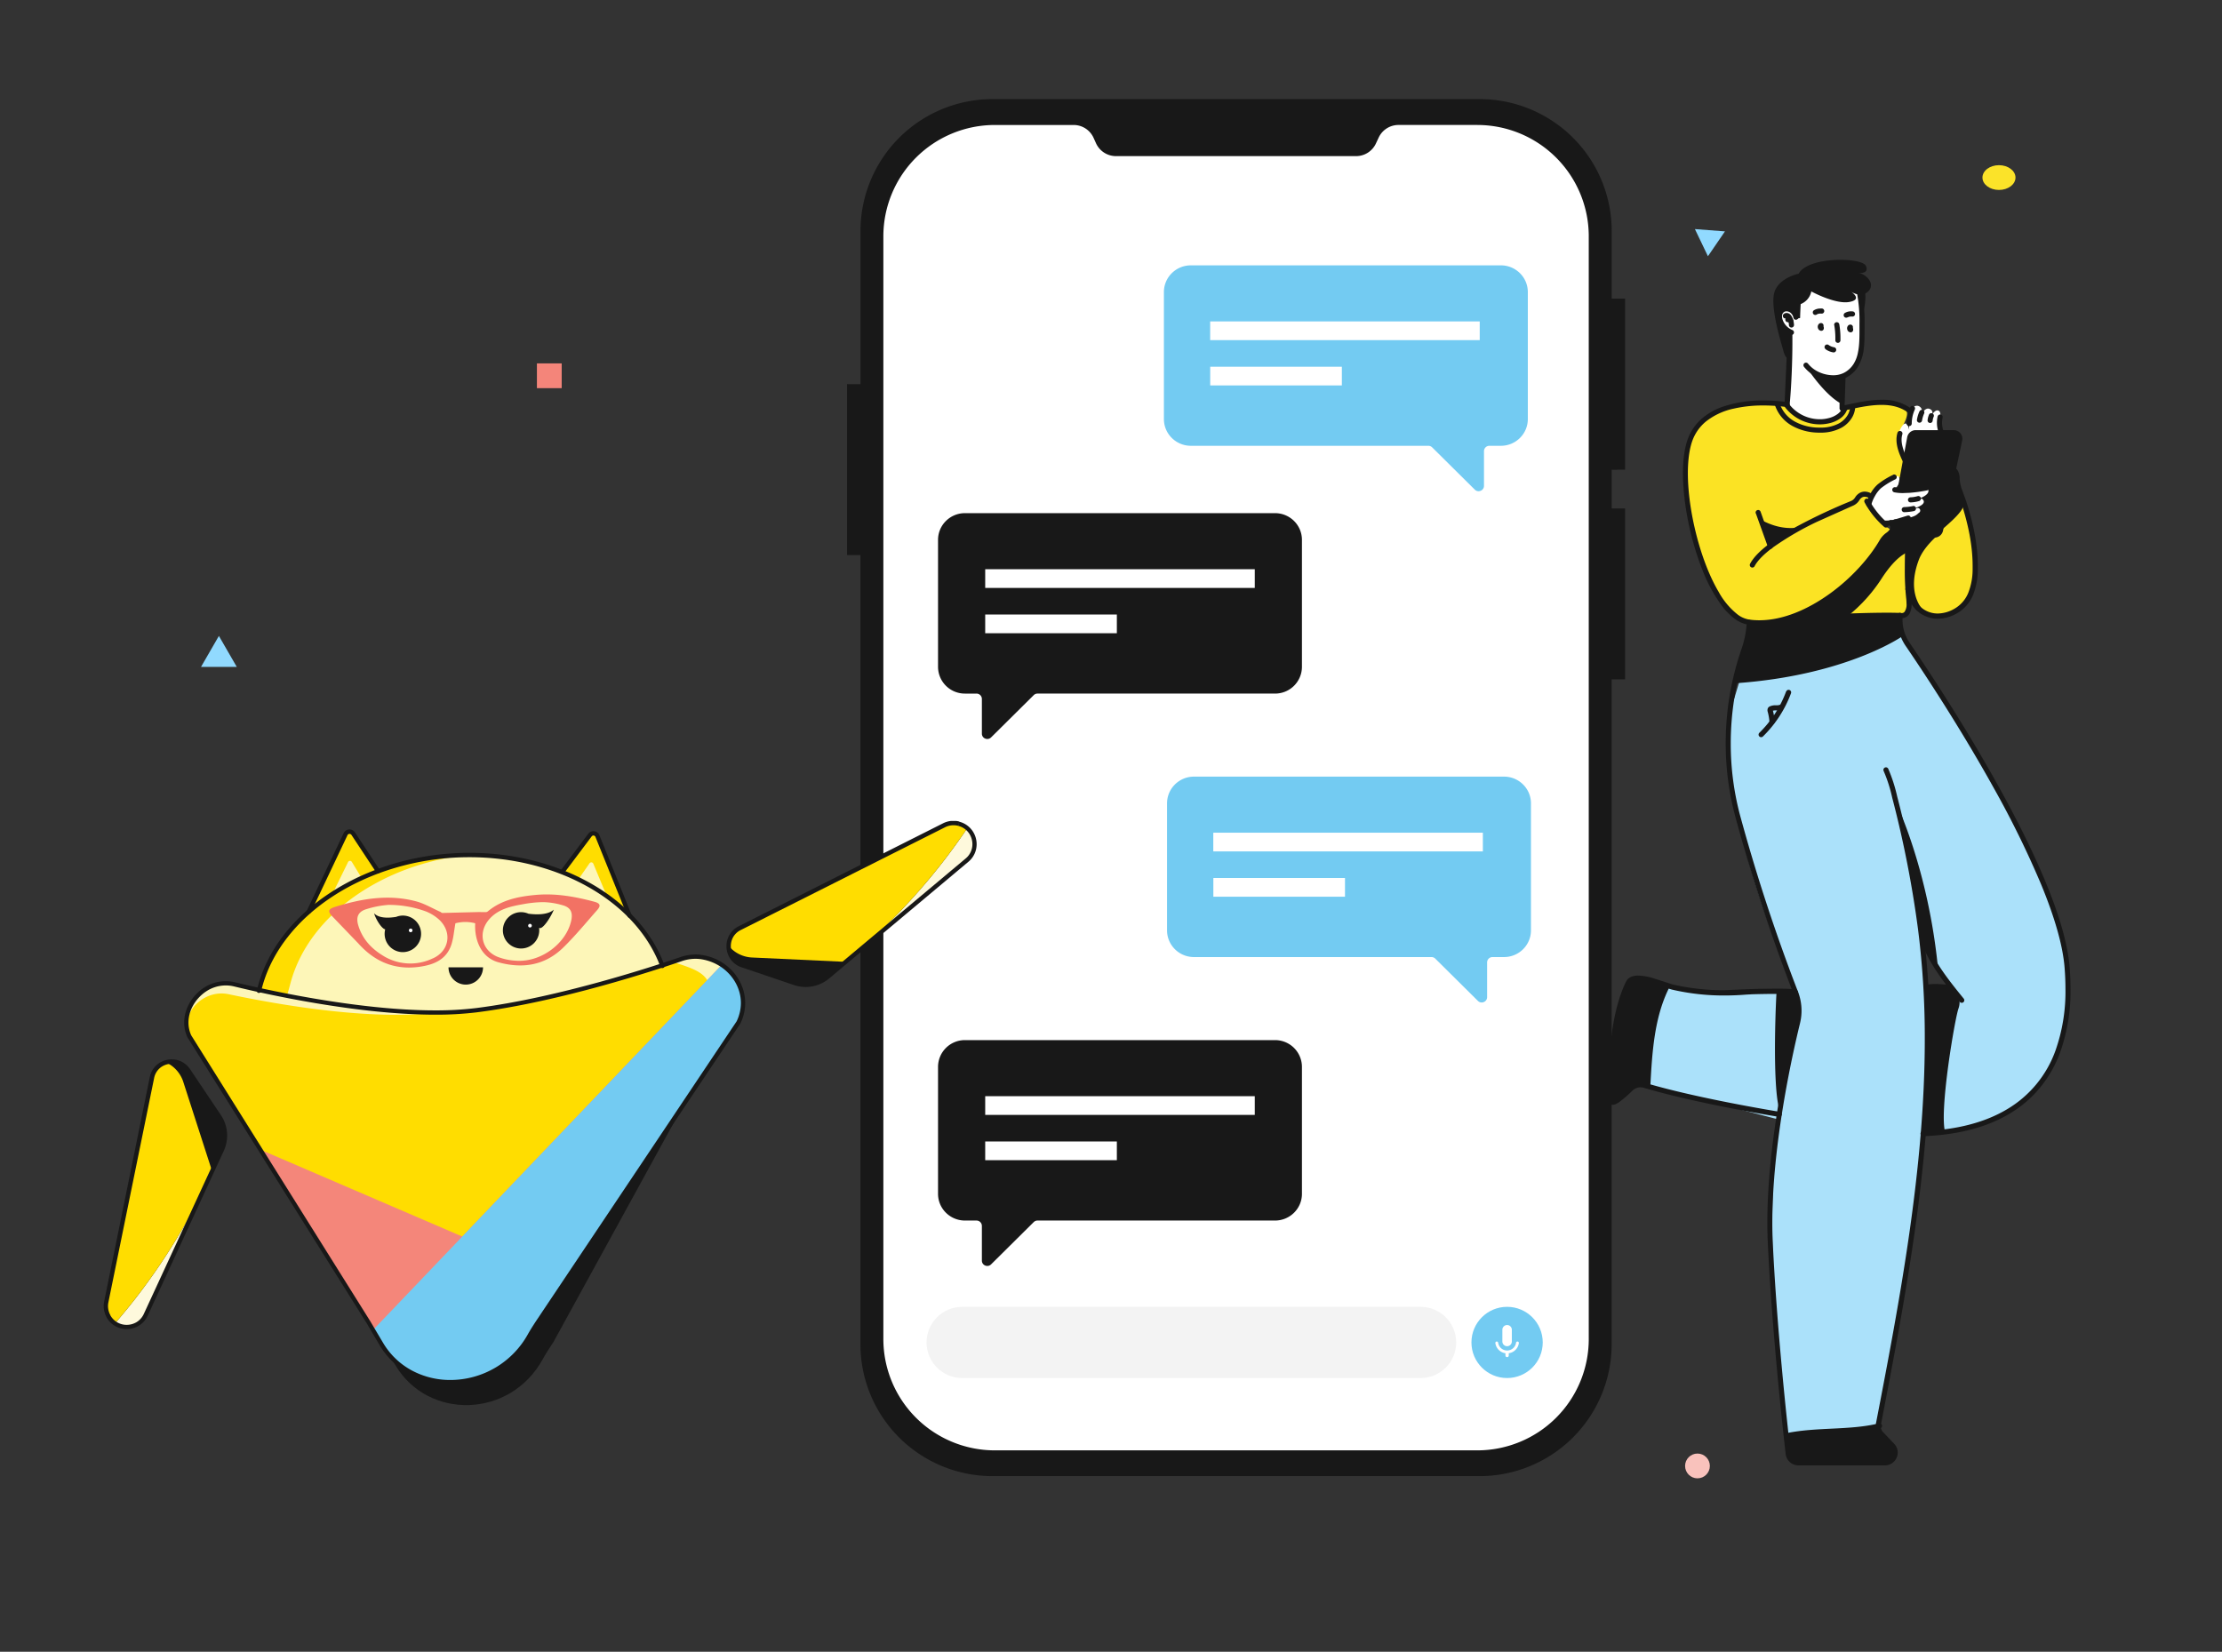 <svg xmlns="http://www.w3.org/2000/svg" width="269" height="200" fill="none" xmlns:v="https://vecta.io/nano"><rect width="100%" height="100%" fill="#333333" stroke="none"/><style><![CDATA[.B{fill:#fff}.C{fill:#181818}.D{fill:#73cbf2}.E{fill:#fdf6b8}]]></style><g clip-path="url(#A)"><path d="M196.743 56.868v-20.71h-1.628v-8.184a15.97 15.97 0 0 0-4.683-11.296A16 16 0 0 0 179.125 12h-58.962c-4.241 0-8.308 1.683-11.306 4.679s-4.684 7.059-4.684 11.296v18.539h-1.635v20.695h1.628v95.549c0 4.237 1.684 8.3 4.683 11.296a16 16 0 0 0 11.307 4.678h58.962a16 16 0 0 0 11.306-4.678c2.999-2.996 4.684-7.059 4.684-11.296V82.254h1.635V61.559h-1.628v-4.681l1.628-.01z" class="C"/><path d="M178.841 15.131h-9.524a2.65 2.65 0 0 0-1.432.413c-.428.272-.769.66-.982 1.12l-.331.707c-.211.454-.547.839-.969 1.111s-.911.418-1.413.422h-29.087c-.506 0-1-.145-1.426-.416a2.65 2.65 0 0 1-.979-1.116l-.32-.707a2.65 2.65 0 0 0-.978-1.117c-.427-.271-.921-.416-1.427-.415h-9.534c-3.579 0-7.011 1.42-9.543 3.948a13.48 13.48 0 0 0-3.954 9.533v133.518a13.48 13.48 0 0 0 3.954 9.533c2.532 2.528 5.964 3.948 9.543 3.948h58.402c3.579 0 7.012-1.42 9.543-3.948s3.954-5.957 3.954-9.533V28.613c0-3.576-1.423-7.005-3.954-9.533s-5.964-3.948-9.543-3.948z" class="B"/><path d="M182.452 166.856c2.383 0 4.315-1.93 4.315-4.311s-1.932-4.311-4.315-4.311-4.316 1.93-4.316 4.311 1.932 4.311 4.316 4.311z" class="D"/><g class="B"><path d="M182.454 163.001a.58.58 0 0 1-.406-.168c-.108-.108-.168-.254-.168-.406v-1.377c-.005-.079.006-.157.032-.231a.56.56 0 0 1 .122-.199.57.57 0 0 1 .19-.135c.073-.031.15-.047.229-.047s.156.016.229.047a.57.57 0 0 1 .19.135.56.56 0 0 1 .122.199.55.55 0 0 1 .032.231v1.377c.001.075-.014.15-.042.219a.58.58 0 0 1-.124.187c-.053.054-.117.095-.186.124a.57.57 0 0 1-.22.044zm1.423-.377a.16.16 0 0 0-.008-.072c-.007-.022-.02-.044-.036-.061a.16.16 0 0 0-.058-.042.17.17 0 0 0-.07-.015c-.042.001-.083.017-.114.045s-.051.066-.057.108c-.037.26-.167.497-.366.669a1.09 1.09 0 0 1-.715.267c-.263 0-.517-.095-.716-.267a1.09 1.09 0 0 1-.365-.669c-.003-.022-.01-.044-.02-.064s-.026-.037-.043-.051-.038-.025-.06-.031-.044-.008-.066-.006-.044.01-.064.02-.037.026-.051.043-.025.038-.031.059-.008.044-.006.067a1.44 1.44 0 0 0 1.221 1.232v.273c0 .041.014.082.038.115s.058.059.098.072a.09.09 0 0 0 .046 0h.037c.016.004.032.004.047 0 .04-.013.074-.038.098-.071s.038-.074.038-.116v-.273c.31-.045.598-.189.818-.411a1.44 1.44 0 0 0 .405-.821z"/></g><path d="M171.976 158.234h-55.487c-2.384 0-4.316 1.93-4.316 4.311s1.932 4.311 4.316 4.311h55.487c2.383 0 4.315-1.93 4.315-4.311s-1.932-4.311-4.315-4.311z" fill="#f3f3f3"/></g><g clip-path="url(#B)"><path d="M26.854 139.253l-1.181 2.561-4.782 10.355-3.245 7.026a2.53 2.53 0 0 1-.657.872 2.52 2.52 0 0 1-.963.515 2.54 2.54 0 0 1-1.09.062 2.53 2.53 0 0 1-1.015-.404 2.49 2.49 0 0 1-.784-.857 2.5 2.5 0 0 1-.28-1.753l5.537-27.141a2.37 2.37 0 0 1 .589-1.171c.302-.327.69-.562 1.12-.679.495-.148 1.026-.133 1.512.044s.902.504 1.188.936l3.731 5.555a4.18 4.18 0 0 1 .694 1.997c.056.715-.072 1.431-.372 2.082z" fill="#fef9dc"/><path d="M26.854 139.253l-1.181 2.56-.314.68a75.64 75.64 0 0 1-11.442 17.75c-.325-.22-.594-.514-.784-.857a2.5 2.5 0 0 1-.28-1.753l5.537-27.142c.082-.437.287-.843.589-1.17s.69-.563 1.12-.68a2.41 2.41 0 0 1 1.512.042c.487.176.904.504 1.189.936l3.731 5.555a4.18 4.18 0 0 1 .321 4.079z" class="C"/><path d="M25.676 141.821l-.314.68a75.64 75.64 0 0 1-11.445 17.742c-.325-.22-.594-.514-.784-.857a2.5 2.5 0 0 1-.28-1.753l5.537-27.142c.082-.437.287-.843.589-1.17s.69-.563 1.12-.68a3.92 3.92 0 0 1 1.313.982c.363.416.635.904.796 1.433l3.467 10.747v.018z" fill="#fd0"/><path d="M100.238 118.252l2.161-1.811 8.743-7.329 5.929-4.965c.282-.236.51-.53.667-.863a2.53 2.53 0 0 0 .243-1.064c.003-.368-.075-.732-.227-1.067a2.53 2.53 0 0 0-.654-.873 2.49 2.49 0 0 0-1.033-.523c-.591-.156-1.219-.089-1.763.188l-24.746 12.454c-.4.195-.738.498-.975.876a2.38 2.38 0 0 0-.363 1.259 2.41 2.41 0 0 0 1.651 2.351l6.339 2.146c.681.227 1.41.274 2.115.138s1.364-.452 1.912-.917z" fill="#fef9dc"/><path d="M100.238 118.252l2.161-1.811.575-.481c5.418-4.54 10.173-9.817 14.126-15.678a2.49 2.49 0 0 0-1.033-.522c-.591-.156-1.219-.089-1.763.188l-24.746 12.453c-.4.195-.738.499-.975.876s-.362.814-.363 1.259c-.014.518.139 1.026.437 1.449a2.41 2.41 0 0 0 1.215.903l6.339 2.145c.682.227 1.41.274 2.116.137s1.363-.453 1.911-.918z" class="C"/><g fill="#fd0"><path d="M102.399 116.441l.575-.481a75.59 75.59 0 0 0 14.125-15.678 2.48 2.48 0 0 0-1.032-.522c-.591-.156-1.219-.089-1.763.188l-24.746 12.453a2.39 2.39 0 0 0-.975.876c-.237.377-.362.814-.363 1.259a3.94 3.94 0 0 0 1.288 1.007 3.92 3.92 0 0 0 1.586.396l11.278.523.026-.021zm-65.02-6.052l4.468-9.145a.53.53 0 0 1 .176-.204c.075-.051.163-.082.254-.089a.52.52 0 0 1 .264.049.53.53 0 0 1 .205.173l5.124 7.356"/></g><path d="M40.256 108.223l1.881-3.844a.27.27 0 0 1 .091-.103c.039-.025.084-.04.131-.042s.093.008.134.03.076.055.1.095l1.249 2.053" class="E"/><path d="M76.216 110.857l-3.919-9.407a.53.53 0 0 0-.163-.212.52.52 0 0 0-.247-.103c-.09-.012-.182-.001-.266.033a.51.51 0 0 0-.215.16l-5.555 7.034" fill="#fd0"/><path d="M73.473 108.524l-1.646-3.949a.26.26 0 0 0-.213-.157c-.046-.005-.093.003-.136.022s-.079.05-.106.088L70 106.501" class="E"/><path d="M31.024 121.223v.102l4.055.956a82.08 82.08 0 0 0 21.205 1.448c8.884-.523 17.175-2.368 24.458-5.226a2.09 2.09 0 0 0-.162-.695l-.635-1.497c-3.311-7.855-12.885-12.883-23.326-12.804-.562 0-1.131.021-1.701.055-11.113.653-20.862 6.982-23.358 15.594l-.449 1.568a2.09 2.09 0 0 0-.086.499z" fill="#fd0"/><g class="E"><path d="M34.68 121.011a2.03 2.03 0 0 0 .4 1.273 82.08 82.08 0 0 0 21.205 1.447c8.884-.522 17.175-2.367 24.458-5.226-.014-.239-.069-.474-.162-.695l-.635-1.497c-3.311-7.855-12.885-12.882-23.326-12.804-10.366 1.15-19.195 7.259-21.427 15.438l-.426 1.568c-.05.161-.079.328-.086.496z"/><path d="M89.41 123.792l-24.946 37.274a10.98 10.98 0 0 1-4.838 5.018c-2.115 1.102-4.532 1.485-6.884 1.091a9.38 9.38 0 0 1-7.055-5.367l-22.772-36.321c-.951-2.074.045-4.47 1.994-5.722l.021-.016c.511-.318 1.08-.531 1.674-.626s1.201-.071 1.786.072c3.507.855 14.855 3.431 24.408 3.413 1.626.005 3.251-.089 4.865-.282 9.234-1.168 19.783-4.503 23.838-5.864l.956-.327a5.02 5.02 0 0 1 2.043-.29c3.969.322 6.647 4.286 4.91 7.947z"/></g><path d="M26.284 122.117c.527-.367 1.125-.617 1.755-.736s1.279-.102 1.903.048c4.144 1.017 19.002 4.795 29.159 3.502 10.097-1.286 17.829-5.553 20.938-6.627.769-.272 1.592-.362 2.401-.261 3.791.523 6.271 4.387 4.57 7.975L67 162.498c-.447.672-.894 1.348-1.283 2.059-3.951 7.202-13.867 7.4-17.839.761l-1.591-2.689-21.832-34.847c-.933-2.036-.018-4.375 1.829-5.665z" class="C"/><path d="M84.73 124.058l-25.276 37.343a11.13 11.13 0 0 1-2.762 3.585c-1.157.993-2.505 1.739-3.961 2.189a9.38 9.38 0 0 1-7.055-5.367l-22.772-36.321c0-.021-.018-.039-.026-.06-1.176-2.678 1.735-5.693 4.787-5.048 6.321 1.335 17.191 3.193 25.121 2.229a40.16 40.16 0 0 0 4.866-.282c9.234-1.168 19.783-4.503 23.838-5.864 3.028 1.103 6.376 1.531 3.24 7.596z" fill="#fd0"/><path d="M89.41 123.791l-20.954 31.304-3.993 5.971c-3.878 8.001-15.176 8.469-18.769.742l-.504-.805-13.666-21.797 24.442 10.517 31.416-32.893.261.183c.091.066.172.134.261.204s.157.131.233.199c.018.015.037.036.06.055a6.22 6.22 0 0 1 .384.402c.123.141.175.212.261.321a4.03 4.03 0 0 1 .154.217c.047.071.12.178.175.275l.159.279c.203.384.357.791.46 1.213a3.01 3.01 0 0 1 .05.222c.013.076.023.112.034.175a5.91 5.91 0 0 1 .039.274 5.38 5.38 0 0 1-.504 2.942z" fill="#f4867a"/><path d="M89.409 123.791l-20.954 31.304-3.993 5.971c-3.878 8.001-15.176 8.469-18.769.742l-.504-.805 10.776-11.28 31.416-32.893.261.183c.091.066.172.134.261.204s.157.131.233.199c.018.015.037.036.06.055a7.05 7.05 0 0 1 .384.402c.123.141.175.212.261.321a4.09 4.09 0 0 1 .154.217c.047.071.12.178.175.275l.159.279c.203.384.357.791.46 1.213a3.01 3.01 0 0 1 .05.222c.013.076.023.112.034.175a6.72 6.72 0 0 1 .039.274 5.38 5.38 0 0 1-.504 2.942z" class="D"/><g class="C"><path d="M13.133 159.389l-.233.117a2.76 2.76 0 0 0 1.023 1.045 2.77 2.77 0 0 0 1.413.377 2.83 2.83 0 0 0 1.469-.408 2.79 2.79 0 0 0 1.077-1.218l9.206-19.942a4.44 4.44 0 0 0 .41-1.863c0-.883-.262-1.747-.755-2.48l-3.729-5.553a2.65 2.65 0 0 0-.961-.879c-.388-.208-.824-.317-1.265-.315a2.76 2.76 0 0 0-1.67.562 2.64 2.64 0 0 0-.988 1.599l-5.519 27.149c-.037.185-.057.372-.057.56a2.82 2.82 0 0 0 .363 1.377l.227-.128-.232.117.232-.117.227-.128a2.3 2.3 0 0 1-.295-1.121 2.24 2.24 0 0 1 .047-.455l5.534-27.139a2.13 2.13 0 0 1 .784-1.291c.389-.293.863-.452 1.351-.452a2.12 2.12 0 0 1 1.793.965l3.729 5.55c.435.647.667 1.409.666 2.189a3.92 3.92 0 0 1-.361 1.644l-9.208 19.942a2.26 2.26 0 0 1-.873.991c-.361.217-.775.332-1.197.332a2.25 2.25 0 0 1-1.149-.306c-.349-.204-.636-.497-.832-.849l-.227.128.235-.118-.235.118zm102.937-59.65l-.063.261c.507.124.955.422 1.265.841a2.33 2.33 0 0 1 .449 1.375 2.22 2.22 0 0 1-.214.958c-.141.3-.347.564-.604.774l-16.833 14.111c-.706.592-1.599.917-2.521.917-.428 0-.852-.071-1.257-.209l-6.337-2.148a2.14 2.14 0 0 1-1.105-.828 2.23 2.23 0 0 1-.374-1.239 2.2 2.2 0 0 1 .295-1.105 2.15 2.15 0 0 1 .904-.834l24.74-12.448c.317-.161.668-.244 1.024-.243a2.28 2.28 0 0 1 .562.071l.063-.261.065-.261c-.226-.057-.459-.086-.692-.086a2.8 2.8 0 0 0-1.26.298L89.432 112.15a2.66 2.66 0 0 0-1.118 1.045 2.69 2.69 0 0 0-.368 1.369 2.74 2.74 0 0 0 .465 1.532 2.65 2.65 0 0 0 1.369 1.029l6.334 2.145a4.45 4.45 0 0 0 1.424.236 4.44 4.44 0 0 0 2.859-1.046l16.833-14.11c.314-.259.567-.585.741-.954s.263-.771.262-1.178c.001-.605-.192-1.195-.551-1.683-.384-.521-.939-.891-1.568-1.045l-.044.251zM37.615 110.51l4.463-9.407a.24.24 0 0 1 .099-.11.26.26 0 0 1 .139-.039c.043 0 .085.011.123.031s.07.05.094.086l3.005 4.547a.25.25 0 0 0 .072.073c.029.019.06.034.094.041a.25.25 0 0 0 .102 0c.033-.007.066-.019.095-.038a.27.27 0 0 0 .073-.072c.019-.029.033-.061.039-.095a.26.26 0 0 0-.039-.196l-3.005-4.547a.79.79 0 0 0-.653-.353.78.78 0 0 0-.41.113c-.13.08-.235.196-.3.334l-4.46 9.389a.26.26 0 0 0 .322.357c.065-.023.118-.07.148-.133v.019zm38.844.261l-3.893-9.639a.76.76 0 0 0-.3-.364c-.127-.082-.275-.125-.426-.125a.77.77 0 0 0-.35.083c-.108.055-.204.133-.277.231l-3.272 4.358c-.041.055-.059.125-.05.194s.046.13.102.172a.26.26 0 0 0 .194.049.26.26 0 0 0 .172-.101l3.272-4.359c.024-.032.056-.059.092-.077a.26.26 0 0 1 .36.135l3.891 9.639c.026.064.077.115.14.142a.26.26 0 0 0 .2.002c.032-.013.061-.032.086-.056s.044-.052.058-.084.021-.065.021-.1a.26.26 0 0 0-.019-.1z"/><path d="M80.434 116.851l-.246-.624c-1.67-3.961-4.899-7.202-9.007-9.451s-9.101-3.512-14.317-3.512h-.243a29 29 0 0 0-1.714.055c-5.602.329-10.862 2.09-15.041 4.855s-7.285 6.548-8.555 10.927l-.22.797c-.009.033-.012.068-.007.102s.015.067.032.097.04.056.067.077.058.037.091.046.068.011.102.007.067-.015.097-.032.056-.04.077-.067a.26.26 0 0 0 .046-.091l.217-.784-.261-.071.261.073c1.225-4.235 4.243-7.925 8.341-10.637s9.271-4.442 14.782-4.772a34.17 34.17 0 0 1 1.688-.052h.24c5.132 0 10.039 1.244 14.066 3.447s7.162 5.367 8.777 9.198l.24-.102-.243.096a28.64 28.64 0 0 0 .243.62c.013.032.031.061.055.086s.052.045.084.059.066.021.1.022.069-.006.101-.018c.064-.026.116-.075.144-.138a.26.26 0 0 0 .005-.199l-.003-.014z"/><path d="M24.753 119.862l.149.217a4.28 4.28 0 0 1 2.441-.758 4.16 4.16 0 0 1 .988.117c3.501.855 14.787 3.421 24.351 3.423a40.72 40.72 0 0 0 5.022-.284c10.102-1.278 21.725-5.127 24.824-6.196a5.16 5.16 0 0 1 1.67-.287c.2 0 .4.013.598.039 2.83.387 4.899 2.717 4.899 5.323a5.19 5.19 0 0 1-.523 2.223l.235.113-.217-.144-23.953 35.798c-.447.669-.899 1.346-1.307 2.064a10.74 10.74 0 0 1-3.94 4.078c-1.655.982-3.543 1.501-5.467 1.504a9.82 9.82 0 0 1-4.602-1.119c-1.467-.776-2.692-1.942-3.538-3.37l-1.581-2.666-21.662-34.593-.222.138.238-.107a3.74 3.74 0 0 1-.34-1.568c0-1.424.802-2.843 2.09-3.734l-.149-.217-.149-.214c-1.408.983-2.307 2.545-2.31 4.165a4.26 4.26 0 0 0 .387 1.78l.018.028 21.67 34.573 1.568 2.663a9.52 9.52 0 0 0 3.75 3.577 10.35 10.35 0 0 0 4.847 1.179 11.27 11.27 0 0 0 5.733-1.577 11.26 11.26 0 0 0 4.131-4.277c.384-.689.826-1.356 1.272-2.022l23.954-35.798.018-.034a5.68 5.68 0 0 0 .57-2.443c0-2.875-2.268-5.425-5.344-5.84a4.68 4.68 0 0 0-.669-.045 5.72 5.72 0 0 0-1.829.316c-3.083 1.064-14.696 4.905-24.722 6.17a39.99 39.99 0 0 1-4.965.282c-9.477 0-20.747-2.556-24.225-3.397a4.64 4.64 0 0 0-1.113-.133 4.8 4.8 0 0 0-2.746.846l.149.207zm39.219-9.227c-.248-.11-.513-.173-.784-.185a2.19 2.19 0 0 0-.849.125 2.18 2.18 0 0 0-.736.442 2.19 2.19 0 0 0-.511.69c-.123.261-.194.544-.208.833a2.2 2.2 0 0 0 .568 1.585c.392.432.94.691 1.523.72a2.21 2.21 0 0 0 .849-.126c.272-.097.523-.247.737-.441a2.19 2.19 0 0 0 .511-.691 2.21 2.21 0 0 0 .208-.833 2.25 2.25 0 0 0-.018-.418c.4.332 1.474-1.377 1.782-2.192-.768.695-2.305.593-3.07.491zm-15.088.227a2.2 2.2 0 0 0-.922.155c-.784.13-2.069.224-2.673-.434.183.674.886 1.847 1.343 1.946a2.2 2.2 0 0 0-.065.434c-.029.585.174 1.157.566 1.592s.94.697 1.524.729a2.22 2.22 0 0 0 1.589-.568c.434-.392.696-.939.728-1.523a2.22 2.22 0 0 0-.121-.855 2.2 2.2 0 0 0-.44-.744c-.194-.217-.429-.393-.692-.518s-.547-.198-.837-.214zm9.593 6.266a2.09 2.09 0 1 1-4.18 0h4.181z"/></g><path d="M68.197 114.727c1.458-1.427 2.757-3.015 4.11-4.547.46-.522.353-.807-.361-.998-2.333-.624-4.703-1.045-7.126-.82-2.049.19-4.05.59-5.712 1.946-.071.07-.163.117-.261.134-.423 0-.847-.013-1.27 0l-4.029.102c-.084 0-.165-.105-.261-.144-.959-.429-1.887-.988-2.89-1.257-3.329-.894-6.595-.34-9.815.658-.888.277-.938.557-.282 1.226l3.081 3.206c1.975 2.208 4.395 3.235 7.353 2.835 1.766-.24 3.339-.859 3.933-2.757.238-.765.3-1.586.468-2.518.785-.209 1.611-.209 2.396 0-.11 1.774.559 4.055 2.738 4.703 2.961.834 5.689.423 7.928-1.769zm-15.783 1.306c-.98.476-2.068.688-3.155.615s-2.137-.428-3.045-1.03c-1.351-.852-2.386-2.017-2.848-3.598-.287-.985 0-1.633.969-1.931.875-.279 1.779-.454 2.694-.523a13.02 13.02 0 0 1 4.508.784 5.21 5.21 0 0 1 1.704 1.079c1.516 1.508 1.126 3.729-.826 4.61v-.006zm6.901-4.826c1.069-1.136 2.501-1.46 3.948-1.714a14.43 14.43 0 0 1 2.487-.261c.791.02 1.575.144 2.334.368.998.262 1.291.868 1.069 1.876-.593 2.689-3.488 4.926-6.404 4.861-.838-.012-1.668-.168-2.454-.46-2.036-.803-2.48-3.073-.98-4.665v-.005z" fill="#f27264"/><g class="B"><path d="M64.382 112.077c.001.029-.004.058-.015.085s-.026.052-.047.073-.044.038-.071.049-.055.018-.084.018-.058-.004-.085-.015-.052-.026-.073-.046-.038-.045-.049-.071-.018-.056-.018-.085c-.001-.058.022-.115.062-.157s.096-.066.155-.068.115.022.157.063a.22.22 0 0 1 .068.154zm-14.445.573a.22.22 0 0 1-.015.084c-.01.027-.026.052-.046.072s-.044.038-.07.05-.055.018-.084.018-.058-.003-.085-.014-.052-.026-.073-.046a.21.21 0 0 1-.049-.072c-.011-.027-.017-.055-.017-.085a.22.22 0 0 1 .214-.224c.029-.001.058.004.085.014s.052.026.073.046a.21.21 0 0 1 .049.072c.011.027.017.055.017.085z"/></g></g><g clip-path="url(#C)"><path d="M173.38 54.167l5.159 5.117c.411.408 1.115.12 1.115-.458v-4.201a.65.65 0 0 1 .652-.647h1.392c1.803 0 3.264-1.449 3.264-3.237V35.366c0-1.788-1.461-3.237-3.264-3.237h-37.529c-1.803 0-3.264 1.448-3.264 3.237V50.74c0 1.788 1.461 3.237 3.264 3.237h28.749c.173 0 .339.068.462.189z" class="D"/><g class="B"><path d="M146.505 38.918h32.634v2.266h-32.634v-2.266zm.006 5.485h15.937v2.266h-15.937v-2.266z"/></g></g><g clip-path="url(#D)"><path d="M173.759 116.074l5.16 5.117c.411.408 1.114.12 1.114-.458v-4.201a.65.65 0 0 1 .653-.648h1.392c1.803 0 3.263-1.448 3.263-3.236V97.273c0-1.788-1.46-3.237-3.263-3.237h-37.53c-1.803 0-3.263 1.448-3.263 3.237v15.375c0 1.788 1.46 3.236 3.263 3.236h28.75a.65.65 0 0 1 .461.19z" class="D"/><g class="B"><path d="M146.884 100.825h32.635v2.266h-32.635v-2.266zm.007 5.485h15.937v2.266h-15.937v-2.266z"/></g></g><g clip-path="url(#E)"><path d="M125.142 84.171l-5.16 5.117c-.411.408-1.114.12-1.114-.458v-4.201a.65.65 0 0 0-.653-.647h-1.392a3.25 3.25 0 0 1-3.263-3.237V65.37c0-1.788 1.46-3.237 3.263-3.237h37.53c1.803 0 3.263 1.448 3.263 3.237v15.374a3.25 3.25 0 0 1-3.263 3.237h-28.75c-.173 0-.339.068-.461.189z" class="C"/><g class="B"><path d="M151.905 68.922h-32.634v2.266h32.634v-2.266zm-16.697 5.485h-15.937v2.266h15.937v-2.266z"/></g></g><g clip-path="url(#F)"><path d="M125.142 147.977l-5.16 5.117c-.411.408-1.114.12-1.114-.458v-4.201a.65.65 0 0 0-.653-.648h-1.392c-1.803 0-3.263-1.448-3.263-3.236v-15.375a3.25 3.25 0 0 1 3.263-3.237h37.53a3.25 3.25 0 0 1 3.263 3.237v15.375c0 1.788-1.46 3.236-3.263 3.236h-28.75a.65.65 0 0 0-.461.19z" class="C"/><g class="B"><path d="M151.905 132.729h-32.634v2.265h32.634v-2.265zm-16.697 5.484h-15.937v2.266h15.937v-2.266z"/></g></g><g clip-path="url(#G)"><path d="M216.408 173.693v2.269c0 .152.029.303.087.444a1.14 1.14 0 0 0 .251.376c.107.108.235.193.375.252s.291.087.442.087h10.96a1.05 1.05 0 0 0 .57-.168 1.06 1.06 0 0 0 .387-.451c.082-.185.11-.39.08-.59a1.05 1.05 0 0 0-.252-.539l-1.789-2.039-.08-.93-11.031 1.289z" class="C"/><path d="M249.211 112.795c-3.398-11.991-13.092-26.854-19.131-36.446l-17.916.908-2.162 7.159c-3.778 10.447 7.293 35.535 7.293 35.535a69.4 69.4 0 0 1-15.526-.471l-.695 2.061c-.524 1.553-.878 3.158-1.056 4.788-.26 2.371-.569 4.894-.516 5.104l15.918 4.141c-1.814 10.89-.451 27.254.982 38.119l11.062-.929c1.952-9.918 4.59-25.51 5.406-35.498 14.917-.546 20.029-11.445 16.341-24.471zm-16.063 6.759l-.408-5.371 3.506 5.371h-3.098z" fill="#abe1fa"/><path d="M237.852 61.086c-2.514-.459-2.471 1.407-2.913 3.155-.04.156-.132.293-.26.39s-.284.149-.444.146l-4.47-.084-1.445-.93a22.16 22.16 0 0 1-2.209-2.69c.652-1.385 2.24-3.747 4.053-3.208.547-1.317.092-4.097-.266-5.42 1.986-3.552.769-2.789-2.236-3.97-6.37.474-5.357 4.243-10.676 1.426-.726-1.776-4.881-.651-6.373-.958-11.275 1.946-5.955 18.053-1.853 24.579 1.458 2.479 4.578 1.729 6.885 1.587l14.562-.483c.224-.007.437-.099.596-.258a.89.89 0 0 0 .26-.597c.031-.8.04-1.949-.149-2.358 1.329 3.44 3.791 3.976 6.716 1.89 2.446-3.056 1.186-8.851.222-12.217z" fill="#fbe324"/><g class="C"><path d="M230.025 59.223l1.217-6.378a.57.57 0 0 1 .568-.465l4.804.043a.62.62 0 0 1 .256.065c.08.04.15.097.205.167a.64.64 0 0 1 .118.238.61.61 0 0 1 .007.265l-2.332 10.946a.93.93 0 0 1-.911.732l-3.932-.053a.72.72 0 0 1-.303-.073c-.094-.046-.177-.114-.241-.197a.71.71 0 0 1-.134-.282c-.023-.103-.022-.21.001-.312l.167-.728.51-3.967zm-28.249 60.254s-2.107 4.339-2.268 11.953c0 0-1.13-.576-2.709.986l-1.155.964a.38.38 0 0 1-.188.087c-.07.01-.141.001-.205-.027s-.12-.074-.16-.133-.062-.126-.065-.197c-.108-2.641-.266-11.516 2.397-14.436.006.003 1.662-.552 4.353.803z"/></g><g class="B"><path d="M222.367 45.745l.908 3.874-.207.223c-.375.406-.829.731-1.333.957a4.07 4.07 0 0 1-1.6.356c-.552.009-1.1-.093-1.611-.301a4.1 4.1 0 0 1-1.365-.91l-.806-.818.346-5.616-1.19-4.649c-.09-.347-.059-.714.087-1.042s.399-.595.717-.759l5.714-3.951 3.278 1.624.077 6.945c.022 2.011-1.121 3.728-3.015 4.066zm3.871 15.341s.447-2.399 3.527-3.456c0 0 .695.465-.377 1.593 1.269.292 2.593.237 3.834-.158 0 0 .822.521-.581 1.181l-.531.204.54-.077s1.014.595-1.013 1.209l.423-.056a.31.31 0 0 1 .383.171c.03.071.033.152.008.225a.31.31 0 0 1-.147.171c-.287.248-.373.394-1.269.62 0 0-2.391.806-2.78.62a9.66 9.66 0 0 1-2.017-2.247zm4.405-5.328s-1.298-2.529-.529-3.911 1.017.22 1.017.22-.096-2.29.482-2.758c.617-.505 1.275.143 1.028.793s.281-.97 1.023-.564c.583.31.074.948.074.948s.488-1.029.979-.744-.108 2.138.259 2.578l-2.925-.062c-.254-.005-.501.084-.694.25s-.318.397-.353.649l-.361 2.6z"/></g><g class="C"><path d="M224.783 35.353a17.93 17.93 0 0 1 .327 3.806v.421c0 1.035.025 2.169-.198 3.174-.094.482-.278.942-.54 1.357a3.05 3.05 0 0 1-1.106 1.014 2.85 2.85 0 0 1-1.341.31 4.18 4.18 0 0 1-1.674-.363 3.62 3.62 0 0 1-1.371-1.044.33.33 0 0 0-.092-.079.31.31 0 0 0-.115-.037c-.04-.005-.081-.002-.12.01a.3.3 0 0 0-.107.055c-.032.025-.059.056-.079.092a.33.33 0 0 0-.037.115c-.005.04-.001.081.01.12a.3.3 0 0 0 .055.108 4.21 4.21 0 0 0 1.606 1.24c.605.272 1.261.415 1.924.418a3.39 3.39 0 0 0 1.634-.381 3.62 3.62 0 0 0 1.329-1.215 5.42 5.42 0 0 0 .763-2.402c.089-.846.071-1.701.077-2.479v-.425a18.46 18.46 0 0 0-.343-3.939.32.32 0 0 0-.137-.2c-.071-.046-.156-.061-.238-.044a.31.31 0 0 0-.199.138c-.045.071-.061.156-.044.239l.016-.009zm-4.482 3.791a.49.49 0 0 0-.172.167c-.043.069-.066.148-.069.229v.025c0 .118.038.233.108.328.032.046.075.082.126.105l.068.031a.31.31 0 0 0 .147.027c.051-.003.099-.019.142-.046s.079-.063.105-.107.04-.093.042-.144v-.065c0-.05-.01-.099-.028-.146l-.068-.143a.31.31 0 0 0-.408-.155c-.037.017-.07.041-.098.071a.32.32 0 0 0-.063.103c-.014.038-.02.079-.018.12a.3.3 0 0 0 .028.118l.065.146.281-.13h-.309v.068h.309l.127-.282-.068-.031-.127.285.253-.177h-.024.024-.024.024l-.083.025h.086v-.025l-.083.025h-.04.13-.13.13-.143l.068.121c.022-.011.039-.028.052-.048s.021-.043.023-.067h-.143l.068.121c.072-.041.124-.109.145-.188a.31.31 0 0 0-.218-.381c-.08-.021-.164-.011-.235.031v-.012zm3.552.186a.49.49 0 0 0-.241.396v.025a.57.57 0 0 0 .108.328.31.31 0 0 0 .127.105l.068.031a.31.31 0 0 0 .146.026c.05-.003.098-.019.141-.045a.3.3 0 0 0 .105-.107c.025-.044.041-.093.043-.144v-.065a.4.4 0 0 0-.027-.146l-.068-.143a.31.31 0 0 0-.408-.155c-.037.017-.071.041-.099.071s-.05.065-.064.103-.021.079-.02.12a.3.3 0 0 0 .028.118 1.77 1.77 0 0 1 .068.146l.281-.13h-.308v.068h.308l.127-.282-.068-.031-.127.285.254-.177h-.022.025-.022.025l-.083.025h.086v-.025l-.083.025h-.047.133-.133.133-.142l.068.121c.021-.011.039-.026.052-.046a.14.14 0 0 0 .022-.066h-.142l.068.121c.071-.041.123-.109.145-.189a.31.31 0 0 0-.454-.351l-.003-.016zm-6.864.629a2.07 2.07 0 0 1-1.202-1.308 1.29 1.29 0 0 1-.052-.344.71.71 0 0 1 .022-.189c.015-.073.045-.143.088-.204a.55.55 0 0 1 .162-.152.56.56 0 0 1 .272-.065.8.8 0 0 1 .417.124 1.01 1.01 0 0 1 .417.645.32.32 0 0 0 .046.112c.023.034.052.063.086.085a.31.31 0 0 0 .112.046c.039.008.08.008.12-.001a.31.31 0 0 0 .112-.047c.034-.023.063-.052.085-.087a.31.31 0 0 0 .046-.113c.007-.04.007-.082-.002-.122a1.63 1.63 0 0 0-.689-1.038 1.37 1.37 0 0 0-.75-.223 1.15 1.15 0 0 0-.581.149 1.16 1.16 0 0 0-.349.319 1.17 1.17 0 0 0-.195.431 1.54 1.54 0 0 0-.037.332 1.98 1.98 0 0 0 .074.508 2.7 2.7 0 0 0 .587 1.04 2.68 2.68 0 0 0 .979.68.31.31 0 0 0 .404-.172.31.31 0 0 0-.172-.404z"/><path d="M216.353 38.468l-.062-.071v.099c.023-.004.044-.013.062-.028l-.062-.071v.099a.38.38 0 0 1 .093.136 1.76 1.76 0 0 1 .185.719.31.31 0 0 0 .091.219c.057.058.136.091.218.091s.16-.033.218-.091a.31.31 0 0 0 .091-.219 2.42 2.42 0 0 0-.25-.976.9.9 0 0 0-.309-.381.62.62 0 0 0-.34-.099c-.128-.002-.252.044-.349.127a.31.31 0 0 0-.026.438c.054.062.131.099.213.104a.31.31 0 0 0 .224-.078l.003-.019z"/><path d="M216.742 38.855l-.188-.087.092.186c.042-.022.076-.056.096-.099l-.188-.087.092.186-.065-.133v.152c.023-.002.045-.008.065-.019l-.065-.133-.055.127h.055v-.14l-.055.127.028-.062-.053.047.025.015.028-.062-.053.047v.022a.31.31 0 0 0 .07.108.3.3 0 0 0 .107.071c.041.016.083.023.126.021a.31.31 0 0 0 .124-.032.3.3 0 0 0 .1-.08.29.29 0 0 0 .059-.114c.011-.042.015-.085.008-.128s-.021-.084-.044-.12a.62.62 0 0 0-.102-.158.52.52 0 0 0-.198-.143.47.47 0 0 0-.188-.037.45.45 0 0 0-.213.05c-.084.041-.15.11-.189.195-.033.074-.036.159-.008.236a.31.31 0 0 0 .16.173.32.32 0 0 0 .117.029.31.31 0 0 0 .223-.082.3.3 0 0 0 .071-.098l.018.025zm-.367 1.429v1.24l-.334 7.457a.31.31 0 0 0 .278.338c.082.008.162-.017.225-.069s.103-.126.112-.207c.207-2.101.336-5.228.336-7.519v-1.24a.3.3 0 0 0-.027-.118c-.016-.037-.04-.071-.07-.099s-.064-.05-.102-.064a.31.31 0 0 0-.119-.02.3.3 0 0 0-.117.027.33.33 0 0 0-.099.07.29.29 0 0 0-.063.102c-.014.038-.022.079-.02.119v-.019zm6.437 5.294l-.114 3.381v.477a.31.31 0 0 0 .309.31c.042 0 .083-.008.122-.025s.073-.041.102-.071.051-.066.066-.106.021-.081.019-.123v-.449l.114-3.359a.31.31 0 0 0-.091-.219c-.058-.058-.136-.091-.218-.091s-.161.033-.218.091a.31.31 0 0 0-.091.219v-.034zm-.751-6.199a8.85 8.85 0 0 1 .13 1.515v.31a.31.31 0 0 0 .091.219c.057.058.136.091.218.091s.16-.033.218-.091a.31.31 0 0 0 .091-.219v-.31a9.57 9.57 0 0 0-.139-1.621c-.014-.082-.06-.156-.128-.204s-.152-.067-.234-.053-.155.06-.203.128-.067.152-.053.235h.009zm-2.125-1.298a.82.82 0 0 1 .426-.111h.13a.31.31 0 0 0 .121-.005.32.32 0 0 0 .109-.051c.033-.024.06-.055.081-.09a.31.31 0 0 0 .036-.235c-.01-.04-.027-.077-.051-.11s-.055-.061-.09-.082-.073-.035-.113-.041a1.36 1.36 0 0 0-.223 0 1.48 1.48 0 0 0-.738.195c-.037.019-.069.046-.096.078a.29.29 0 0 0-.057.11c-.011.04-.015.082-.01.124s.018.082.039.118.049.068.082.093.071.043.112.053.082.012.124.005a.31.31 0 0 0 .115-.044l.003-.006zm3.726.359a.86.86 0 0 1 .426-.112.94.94 0 0 1 .13 0 .31.31 0 0 0 .121-.006c.04-.01.078-.028.111-.052a.32.32 0 0 0 .082-.09c.022-.035.035-.074.041-.115s.004-.082-.006-.122-.028-.078-.052-.111a.31.31 0 0 0-.205-.124 1.8 1.8 0 0 0-.222-.015 1.45 1.45 0 0 0-.738.198c-.071.041-.122.109-.142.188s-.01.163.03.234c.021.035.048.066.08.091a.32.32 0 0 0 .109.053c.039.01.08.013.12.007s.079-.019.115-.04v.015zm-2.657 3.843a2.22 2.22 0 0 0 .927.384.31.31 0 0 0 .233-.055c.068-.048.113-.122.127-.204a.31.31 0 0 0-.258-.361 1.59 1.59 0 0 1-.664-.279.31.31 0 0 0-.43.071.3.3 0 0 0-.05.11.29.29 0 0 0-.004.121c.007.04.021.079.042.114a.32.32 0 0 0 .083.088l-.006.009z"/><path d="M216.415 48.698c-.961-.14-1.93-.208-2.901-.205a14.9 14.9 0 0 0-5.035.781 7.84 7.84 0 0 0-2.354 1.329 5.97 5.97 0 0 0-1.683 2.272c-.489 1.156-.699 2.696-.699 4.438 0 3.545.881 7.94 2.299 11.547a18.72 18.72 0 0 0 2.502 4.615 7.46 7.46 0 0 0 1.507 1.481 3.79 3.79 0 0 0 1.684.7 9.71 9.71 0 0 0 1.269.084c3.114 0 6.246-1.416 8.924-3.363s4.906-4.444 6.179-6.676a2.14 2.14 0 0 1 .617-.66 2.12 2.12 0 0 0 .476-.459 1.19 1.19 0 0 0 .26-.722 1.22 1.22 0 0 0-.309-.775.31.31 0 0 0-.511.043c-.02.036-.033.075-.037.116a.31.31 0 0 0 .01.121.3.3 0 0 0 .056.108c.098.106.156.243.163.387a.59.59 0 0 1-.139.353 1.57 1.57 0 0 1-.346.31 2.8 2.8 0 0 0-.772.852c-1.235 2.138-3.398 4.587-6.02 6.483s-5.641 3.245-8.563 3.245c-.398.001-.795-.025-1.189-.077a3.16 3.16 0 0 1-1.406-.592c-.968-.763-1.769-1.718-2.354-2.805-2.193-3.719-3.706-9.812-3.706-14.334 0-1.692.213-3.164.648-4.196.335-.791.853-1.49 1.511-2.039a8.13 8.13 0 0 1 3.398-1.584 15.87 15.87 0 0 1 3.601-.381 20.85 20.85 0 0 1 2.015.099c.247.025.444.05.58.068l.155.022h.049c.081.014.163-.006.23-.053s.112-.12.125-.201a.31.31 0 0 0-.253-.357l.019.022zm10.243 11.117a1.56 1.56 0 0 0-.269-.146 1.65 1.65 0 0 0-.636-.143 1.23 1.23 0 0 0-.618.161 1.58 1.58 0 0 0-.562.561 1.11 1.11 0 0 1-.538.437 67.47 67.47 0 0 0-6.224 2.91 29.9 29.9 0 0 0-3.589 2.228c-1.051.787-1.897 1.593-2.342 2.424a.33.33 0 0 0-.044.118c-.006.042-.003.085.007.126a.31.31 0 0 0 .057.113.3.3 0 0 0 .096.081.32.32 0 0 0 .121.036.31.31 0 0 0 .125-.016.32.32 0 0 0 .108-.064c.031-.028.056-.063.074-.102.361-.688 1.152-1.463 2.162-2.216a35.56 35.56 0 0 1 5.384-3.143l4.291-1.921a1.71 1.71 0 0 0 .831-.685.99.99 0 0 1 .337-.347.67.67 0 0 1 .308-.081c.135.003.267.034.39.09l.123.062.031.019.034-.056-.037.053.034-.056-.037.053a.31.31 0 0 0 .11.05c.04.009.081.01.122.003s.078-.022.113-.044a.29.29 0 0 0 .087-.084.31.31 0 0 0-.074-.431l.025.009z"/><path d="M229.185 57.494a9.37 9.37 0 0 0-1.882 1.168 4.15 4.15 0 0 0-.846 1.082c-.234.394-.409.82-.522 1.264a.31.31 0 0 0 .238.352.31.31 0 0 0 .364-.219c.1-.382.253-.748.454-1.088a3.75 3.75 0 0 1 .711-.93c.545-.428 1.137-.793 1.764-1.088a.31.31 0 0 0 .146-.181c.023-.077.017-.16-.02-.232a.31.31 0 0 0-.176-.152c-.076-.026-.159-.021-.231.013v.009zm3.975 1.267a16.13 16.13 0 0 1-2.045.279l-.735.031a5.14 5.14 0 0 1-.927-.078c-.082-.015-.166.003-.235.05s-.116.12-.131.202.003.167.05.236.12.116.202.131c.345.064.696.094 1.047.09l.782-.031a17.35 17.35 0 0 0 2.119-.291.31.31 0 0 0 .113-.047c.035-.023.064-.052.088-.087a.3.3 0 0 0 .047-.114.32.32 0 0 0 0-.123c-.007-.041-.023-.079-.046-.114a.31.31 0 0 0-.087-.088c-.034-.023-.072-.039-.113-.047s-.082-.008-.123 0h-.006zm-1.01 1.314a3.43 3.43 0 0 1-.868.139.31.31 0 0 0-.299.319.31.31 0 0 0 .097.216c.06.056.139.087.221.084a3.98 3.98 0 0 0 1.025-.164.31.31 0 0 0 .185-.148c.039-.072.048-.157.025-.236a.3.3 0 0 0-.149-.186c-.036-.02-.075-.032-.116-.036a.31.31 0 0 0-.121.012z"/><path d="M231.579 61.278a6.08 6.08 0 0 1-1.057.121c-.04.001-.08.011-.117.027s-.071.04-.099.07-.049.064-.064.102-.021.079-.019.119a.3.3 0 0 0 .027.118c.016.037.04.071.07.099a.3.3 0 0 0 .102.064c.038.015.078.021.119.02a6.92 6.92 0 0 0 1.158-.133c.082-.016.154-.064.201-.133s.064-.155.048-.237-.064-.155-.133-.201-.154-.064-.236-.048v.012z"/><path d="M230.945 62.428l-1.207.366-.359.102c-.35.09-.71.136-1.072.136h-.049a.31.31 0 0 0-.219.091c-.057.058-.09.137-.09.219s.033.161.09.219a.31.31 0 0 0 .219.091h.052c.417.001.832-.052 1.236-.155l.383-.112 1.205-.366a.31.31 0 0 0 .165-.153c.034-.07.041-.15.018-.225s-.071-.138-.138-.178-.145-.053-.221-.037h-.013z"/><path d="M228.511 63.32a9.89 9.89 0 0 1-2.233-2.789c-.02-.036-.048-.067-.08-.093s-.069-.044-.109-.055-.081-.014-.122-.009a.31.31 0 0 0-.115.038c-.036.02-.067.048-.093.08a.3.3 0 0 0-.054.109c-.011.04-.014.081-.009.122s.018.08.038.116a10.62 10.62 0 0 0 2.373 2.963c.062.054.143.081.225.075a.31.31 0 0 0 .212-.107c.053-.062.08-.144.074-.226a.31.31 0 0 0-.107-.212v-.012zm-15.942-1.153l1.408 3.92.223-.081h-.235c-.004.027-.004.054 0 .081l.222-.081h-.037l-.194-.037v.037h.197l-.194-.037.114.022-.111-.031.114.022-.111-.031v.04a.35.35 0 0 0-.015.112.38.38 0 0 0 .046.192.42.42 0 0 0 .093.109.35.35 0 0 0 .154.068h.059a.33.33 0 0 0 .176-.053c.06-.036.105-.092.129-.158.017-.041.025-.086.025-.13.002-.056-.012-.112-.04-.161a.29.29 0 0 0-.093-.112c-.055-.041-.122-.063-.191-.062-.05-.001-.099.01-.143.031a.3.3 0 0 0-.112.094c-.029.04-.049.086-.057.135s-.004.099.011.146a.31.31 0 0 0 .078.124c.035.035.078.06.126.075a.3.3 0 0 0 .146.008.31.31 0 0 0 .133-.06l-.182-.229v.31c.067.002.132-.022.182-.065l-.182-.229-.179.239c.051.039.114.061.179.062v-.31l-.179.239.176-.232-.275.096a.27.27 0 0 0 .099.136l.176-.232-.275.096.253-.087h-.269c-.005.029-.005.058 0 .087l.254-.087-.229-.139a.23.23 0 0 0-.04.139h.269l-.229-.139.244.149-.154-.242c-.037.023-.068.055-.09.093l.244.149-.154-.242.157.245v-.294a.28.28 0 0 0-.157.046l.157.245.047-.282h-.047v.301l.047-.282-.05.31.053-.31-.047.266.167-.211c-.035-.028-.076-.047-.12-.056l-.047.266.167-.211-.161.201.245-.087a.26.26 0 0 0-.084-.115l-.161.201.245-.087-.204.071h.216a.28.28 0 0 0 0-.071l-.204.071.192.056v-.056h-.201l.191.056a.54.54 0 0 0 .031-.164.41.41 0 0 0-.021-.13l-1.4-3.933a.31.31 0 0 0-.395-.189.31.31 0 0 0-.189.397h.013zm4.189 12.917h.398c2.311 0 7.55-.31 11.241-.31.584 0 1.124 0 1.612.025v-.31l-.098.31c.234.069.484.061.713-.022a1.09 1.09 0 0 0 .575-.539 2.51 2.51 0 0 0 .228-1.168 6.42 6.42 0 0 0-.049-.759 31.33 31.33 0 0 1-.158-3.493 83.79 83.79 0 0 1 .053-2.789c0-.372.028-.679.037-.893l.015-.335c.005-.082-.023-.163-.078-.224a.31.31 0 0 0-.539.19s-.109 1.949-.109 4.054a31.71 31.71 0 0 0 .161 3.567 5.81 5.81 0 0 1 .046.685c.038.355-.047.711-.24 1.01a.42.42 0 0 1-.167.118.44.44 0 0 1-.164.028.46.46 0 0 1-.105 0h-.025c-.028-.01-.057-.015-.086-.016a44.79 44.79 0 0 0-1.634-.025c-3.707 0-8.959.31-11.241.31h-.39a.31.31 0 1 0 0 .62l.004-.034z"/><path d="M230.328 59.279l1.155-6.232c.018-.098.07-.187.147-.25s.174-.098.273-.097h4.606c.057-.001.114.009.167.03a.43.43 0 0 1 .234.236c.022.053.032.11.031.167a.45.45 0 0 1 0 .09l-2.304 10.921a.43.43 0 0 1-.15.242c-.075.061-.17.095-.267.096h-4.217a.43.43 0 0 1-.167-.032c-.053-.022-.101-.054-.142-.095s-.07-.09-.091-.143-.031-.11-.029-.167c-.006-.038-.006-.077 0-.115l.179-.657c.011-.04.014-.081.008-.121a.31.31 0 0 0-.038-.115c-.021-.035-.048-.066-.08-.091s-.07-.043-.109-.053c-.079-.021-.163-.01-.233.031a.31.31 0 0 0-.144.186l-.179.657a1.05 1.05 0 0 0-.037.279c0 .277.111.543.307.739a1.04 1.04 0 0 0 .737.306h4.216c.24 0 .472-.083.658-.234a1.05 1.05 0 0 0 .365-.596l2.32-10.918a1.04 1.04 0 0 0-.007-.461c-.036-.151-.105-.293-.203-.414s-.221-.218-.361-.285a1.04 1.04 0 0 0-.449-.101h-4.606a1.04 1.04 0 0 0-.667.242 1.05 1.05 0 0 0-.361.614l-1.152 6.232a.3.3 0 0 0 .002.123.31.31 0 0 0 .049.113c.023.034.053.063.088.085s.073.038.114.045a.31.31 0 0 0 .122-.002c.041-.009.079-.026.113-.049s.062-.054.085-.089.037-.074.044-.114h-.027z"/><path d="M230.695 71.44a5.36 5.36 0 0 0 .927 2.008c.347.459.797.831 1.312 1.085s1.082.386 1.657.384a4.73 4.73 0 0 0 2.227-.598c.934-.505 1.662-1.323 2.057-2.312.37-.961.561-1.982.565-3.012v-.468c0-2.653-.596-5.331-1.402-7.816l-.488-1.348c-.191-.47-.296-.971-.309-1.478a2.02 2.02 0 0 0-.127-.679 1.26 1.26 0 0 0-.491-.62c-.034-.022-.072-.037-.112-.044s-.081-.006-.121.003a.31.31 0 0 0-.11.049c-.033.023-.061.053-.083.088-.044.069-.059.153-.042.233a.31.31 0 0 0 .134.195.62.62 0 0 1 .251.31 1.43 1.43 0 0 1 .086.471 4.69 4.69 0 0 0 .343 1.698l.47 1.302c.793 2.445 1.371 5.064 1.371 7.624v.449a7.84 7.84 0 0 1-.516 2.789 3.92 3.92 0 0 1-1.782 2.008c-.592.331-1.256.511-1.934.524a3.08 3.08 0 0 1-1.381-.327 3.1 3.1 0 0 1-1.09-.912 4.67 4.67 0 0 1-.812-1.776c-.02-.082-.072-.153-.143-.197s-.159-.058-.24-.038-.153.071-.197.143a.32.32 0 0 0-.038.241l.018.022zm-.985-19.035a2.98 2.98 0 0 0-.118.834c0 .945.402 1.86.769 2.65a.31.31 0 0 0 .175.161c.077.029.162.025.236-.009s.133-.097.161-.175.025-.163-.009-.238c-.368-.79-.717-1.627-.714-2.389-.002-.222.029-.444.093-.657a.31.31 0 0 0 .012-.121c-.004-.041-.016-.08-.035-.116a.33.33 0 0 0-.077-.094c-.032-.026-.068-.045-.107-.057a.31.31 0 0 0-.121-.012c-.041.004-.08.017-.116.036a.3.3 0 0 0-.149.186zm1.541-3.077a4.8 4.8 0 0 0-.429 1.956.31.31 0 0 0 .309.31c.082 0 .16-.033.218-.091a.31.31 0 0 0 .091-.219 4.19 4.19 0 0 1 .373-1.701.31.31 0 0 0-.151-.409.31.31 0 0 0-.34.053c-.03.028-.054.061-.071.098v.003zm1.109.505a4.03 4.03 0 0 0-.29.986c-.007.041-.005.082.004.122s.027.078.051.111a.31.31 0 0 0 .09.083c.035.021.074.036.114.042a.31.31 0 0 0 .233-.056c.034-.024.062-.055.083-.09s.036-.074.043-.115a3.4 3.4 0 0 1 .247-.837.3.3 0 0 0 .032-.121c.002-.042-.004-.084-.018-.124a.3.3 0 0 0-.065-.107c-.029-.031-.063-.055-.102-.072a.3.3 0 0 0-.121-.026c-.042 0-.084.008-.123.024a.29.29 0 0 0-.102.071c-.029.031-.052.066-.067.106h-.009zm1.168.378a2.24 2.24 0 0 0-.17.663c-.004.041-.001.081.011.12s.03.075.056.107a.31.31 0 0 0 .093.077c.035.019.074.032.115.036a.31.31 0 0 0 .228-.068c.031-.026.058-.058.077-.094s.031-.076.035-.117a1.51 1.51 0 0 1 .123-.48.31.31 0 0 0-.399-.409c-.076.03-.137.089-.169.164zm1.047.207c-.145.639-.107 1.307.111 1.925.011.042.03.081.056.114a.31.31 0 0 0 .346.101.31.31 0 0 0 .108-.066.29.29 0 0 0 .073-.104.3.3 0 0 0 .025-.125c0-.043-.009-.085-.027-.124-.107-.306-.162-.627-.161-.952a2.75 2.75 0 0 1 .071-.62.29.29 0 0 0 .004-.121c-.007-.04-.021-.079-.043-.113a.3.3 0 0 0-.082-.088c-.033-.024-.071-.04-.11-.05a.31.31 0 0 0-.234.039.3.3 0 0 0-.087.083c-.023.033-.041.071-.05.11v-.009z"/><path d="M223.099 49.746c1.464-.31 3.133-.719 4.686-.719 1.205 0 2.326.248 3.268.976.033.025.07.043.109.054s.08.013.12.008.08-.019.115-.039.066-.047.091-.08.042-.069.053-.109a.33.33 0 0 0 .008-.121c-.005-.04-.019-.079-.039-.115s-.047-.066-.08-.091a5.8 5.8 0 0 0-3.645-1.103c-1.662 0-3.364.44-4.809.728-.04.008-.078.024-.111.047a.3.3 0 0 0-.085.086c-.023.034-.038.072-.046.112s-.007.081.001.121.023.078.046.112.051.063.085.086.072.039.112.047.081.008.121 0z"/><path d="M214.901 49.126a4.53 4.53 0 0 0 2.11 2.461 6.72 6.72 0 0 0 3.089.797h.262a5.19 5.19 0 0 0 2.617-.62 3.42 3.42 0 0 0 1.13-1.047c.3-.434.47-.945.491-1.472a.31.31 0 0 0-.308-.31.31.31 0 0 0-.309.31 2.14 2.14 0 0 1-.386 1.141 2.8 2.8 0 0 1-.927.858c-.711.374-1.506.557-2.308.53h-.241a6.1 6.1 0 0 1-2.814-.719 3.91 3.91 0 0 1-1.825-2.114c-.026-.078-.081-.143-.154-.18a.31.31 0 0 0-.236-.018.33.33 0 0 0-.105.059c-.031.026-.057.059-.075.096a.32.32 0 0 0-.033.117.33.33 0 0 0 .016.121l.006-.009zm-3.435 26.206c-.059 1.121-.277 2.229-.649 3.288a34.95 34.95 0 0 0-1.899 11.427 34.09 34.09 0 0 0 1.133 8.727 218.54 218.54 0 0 0 7.059 21.515 5.79 5.79 0 0 1 .386 2.07 5.67 5.67 0 0 1-.167 1.367c-1.022 4.199-3.37 14.832-3.37 24.328a52.83 52.83 0 0 0 .055 2.436c.495 10.478 1.758 22.026 2.163 25.571a1.55 1.55 0 0 0 .511.981c.285.253.653.391 1.033.389h10.475a1.51 1.51 0 0 0 1.121-.484c.272-.291.423-.674.424-1.072s-.154-.773-.427-1.057l-1.365-1.441a.93.93 0 0 1-.253-.638 1.01 1.01 0 0 1 0-.174c2.919-15.087 5.937-31.053 5.94-46.729.013-4.498-.264-8.992-.831-13.453a131 131 0 0 0-3.129-15.948 18.65 18.65 0 0 0-1.081-3.35.32.32 0 0 0-.073-.097.31.31 0 0 0-.105-.061c-.038-.013-.079-.019-.12-.016s-.08.013-.116.031c-.073.036-.129.1-.156.177a.31.31 0 0 0 .014.235c.449 1.044.796 2.128 1.037 3.239a129.73 129.73 0 0 1 3.117 15.87c.564 4.435.839 8.902.825 13.373 0 15.595-3.012 31.525-5.928 46.608-.019.102-.028.206-.028.31a1.55 1.55 0 0 0 .424 1.066l1.365 1.441a.9.9 0 0 1 .256.62.96.96 0 0 1-.256.651c-.085.092-.189.165-.305.214a.88.88 0 0 1-.365.071h-10.475c-.228.002-.448-.081-.619-.232a.93.93 0 0 1-.308-.586c-.405-3.542-1.668-15.08-2.162-25.531-.037-.79-.056-1.596-.056-2.408 0-9.4 2.335-20.008 3.355-24.173a6.36 6.36 0 0 0-.247-3.806 218.66 218.66 0 0 1-7.037-21.449c-.734-2.797-1.105-5.677-1.103-8.569-.008-3.817.618-7.609 1.854-11.219a12.38 12.38 0 0 0 .685-3.459c.005-.082-.023-.163-.078-.224a.31.31 0 0 0-.437-.024.31.31 0 0 0-.102.214l.015-.019z"/><path d="M229.716 74.505v.511c0 1.136.342 2.246.982 3.183 1.922 2.817 6.521 9.728 10.75 17.355a115.26 115.26 0 0 1 5.672 11.573c1.544 3.75 2.61 7.258 2.826 10.069.068.872.102 1.711.102 2.519.045 2.531-.357 5.049-1.189 7.438-1.059 3.001-3.137 5.533-5.869 7.15-2.706 1.621-6.141 2.498-10.194 2.653a.32.32 0 0 0-.118.028c-.036.017-.07.042-.097.071a.3.3 0 0 0-.063.104c-.014.038-.02.079-.019.119a.32.32 0 0 0 .028.118c.017.037.042.07.071.098a.32.32 0 0 0 .103.063c.038.014.079.02.119.019 5.496-.205 9.963-1.73 13.055-4.695 1.59-1.539 2.804-3.425 3.549-5.511.859-2.456 1.277-5.046 1.236-7.648 0-.825-.034-1.683-.102-2.567-.229-2.925-1.316-6.474-2.873-10.261-4.674-11.343-13.592-24.793-16.489-29.039a5 5 0 0 1-.875-2.833v-.511a.31.31 0 0 0-.308-.31.31.31 0 0 0-.309.31l.012-.006zm-12.035 45.768a.35.35 0 0 0 0-.102c-.001-.06-.017-.118-.046-.171-.033-.059-.084-.105-.145-.133a.72.72 0 0 0-.186-.065c-.128-.023-.258-.038-.389-.046-.46-.038-1.161-.05-1.915-.05l-2.227.028-.831.025c-.213.025-.371 0-.445.018l-2.78.121a27.04 27.04 0 0 1-6.178-.691 9 9 0 0 1-.742-.232l-1.674-.54a7.06 7.06 0 0 0-1.795-.309 2.17 2.17 0 0 0-.858.151 1.2 1.2 0 0 0-.618.58c-.945 1.934-1.467 4.286-1.761 6.533-.24 1.953-.357 3.92-.349 5.888l.028 1.968c-.006.13.033.259.111.363a.48.48 0 0 0 .176.13c.06.023.124.034.189.034.106 0 .21-.021.308-.062.171-.075.334-.169.485-.279a14.39 14.39 0 0 0 1.591-1.379 1.4 1.4 0 0 1 1.378-.338c6.487 1.931 16.335 3.515 16.341 3.515a.33.33 0 0 0 .121-.004c.039-.01.077-.027.11-.051s.061-.054.082-.089.036-.073.042-.114c.013-.08-.007-.163-.055-.229s-.121-.111-.201-.124l-.436-.071c-1.967-.329-10.221-1.754-15.828-3.428-.188-.055-.382-.083-.578-.083-.525-.001-1.03.204-1.405.573a17.32 17.32 0 0 1-1.171 1.054 4.28 4.28 0 0 1-.522.375 1.5 1.5 0 0 1-.182.096h-.053v.124l.047-.112h-.047v.124l.047-.112-.065.155.151-.074c-.018-.036-.049-.065-.086-.081l-.065.155.151-.074-.068.034h.077v-.018l-.067.034h.077v-.019l-.028-1.968c-.008-1.94.108-3.879.346-5.805.284-2.206.8-4.506 1.702-6.34a.56.56 0 0 1 .309-.282c.197-.077.407-.111.618-.103a8.02 8.02 0 0 1 2.208.453l1.063.353c.318.105.587.201.797.251 2.074.478 4.195.715 6.323.707.927 0 1.878-.044 2.82-.121.044 0 .198 0 .414-.022.649-.022 1.903-.05 3.037-.05.618 0 1.217.001 1.64.031.213 0 .386.028.491.044h.062.022l.065-.167-.115.136c.034.028.047.031.05.031l.065-.167-.115.136.17-.208-.232.137c.016.027.037.051.062.071l.17-.208-.232.137.248-.146h-.288a.3.3 0 0 0 .04.146l.248-.146-.272-.09c-.005.03-.005.06 0 .09h.287l-.272-.09c-.022.077-.013.16.024.231s.101.124.177.149a.31.31 0 0 0 .231-.016c.072-.035.128-.097.155-.172h-.034zm14.766-6.629c.96 2.916 2.913 5.331 4.797 7.652a.32.32 0 0 0 .092.084c.036.021.076.035.118.04s.083.002.124-.009.077-.031.11-.058a.32.32 0 0 0 .079-.096c.019-.038.031-.078.034-.12s-.002-.084-.015-.124a.31.31 0 0 0-.063-.108c-1.885-2.321-3.778-4.682-4.689-7.453-.028-.075-.084-.137-.156-.172a.31.31 0 0 0-.407.134c-.038.07-.046.153-.024.23z"/><path d="M233.383 119.842a6.36 6.36 0 0 1 1.059-.08c.541 0 1.09.049 1.647.102.04.004.081 0 .12-.012a.32.32 0 0 0 .107-.058c.031-.026.057-.058.076-.094s.031-.076.035-.116a.31.31 0 0 0-.013-.121.29.29 0 0 0-.057-.107c-.026-.032-.058-.058-.094-.077s-.075-.031-.116-.035l-1.705-.105a7.24 7.24 0 0 0-1.158.087c-.041.006-.08.021-.115.042a.32.32 0 0 0-.089.083c-.024.034-.042.072-.051.112s-.011.081-.005.122.021.08.043.115a.31.31 0 0 0 .083.09.32.32 0 0 0 .111.051c.04.009.081.011.122.004v-.003zm-17.277-70.524a5.32 5.32 0 0 0 1.863 1.521 5.31 5.31 0 0 0 2.341.543 5 5 0 0 0 1.35-.186c.421-.116.818-.308 1.171-.567a2.22 2.22 0 0 0 .797-1.06c.026-.078.02-.163-.016-.237s-.101-.13-.179-.156-.163-.021-.236.016-.13.101-.156.179a1.59 1.59 0 0 1-.581.762 2.99 2.99 0 0 1-.97.465 4.21 4.21 0 0 1-1.18.164c-.715-.001-1.42-.164-2.062-.479a4.72 4.72 0 0 1-1.645-1.337c-.024-.032-.055-.06-.09-.081s-.073-.034-.113-.04a.31.31 0 0 0-.229.059.31.31 0 0 0-.081.09.33.33 0 0 0-.04.114.31.31 0 0 0 .007.121c.01.04.028.077.052.109h-.003zm.123 34.41c-.697 1.886-1.802 3.594-3.237 4.999a.31.31 0 0 0-.006.44c.057.059.135.093.218.094a.31.31 0 0 0 .22-.088 14.22 14.22 0 0 0 3.398-5.231.31.31 0 0 0-.184-.398c-.077-.028-.162-.025-.236.01a.31.31 0 0 0-.16.175h-.013z"/><path d="M214.855 87.404a6.83 6.83 0 0 0-.251-1.447v-.019h-.086.086-.086-.093l.158.08c.012-.025.02-.052.021-.08h-.179l.158.08-.155-.077.108.136a.14.14 0 0 0 .047-.059l-.155-.077.108.136-.046-.059.04.065-.046-.059.04.065c.156-.058.322-.082.488-.071a1.71 1.71 0 0 0 .754-.127c.068-.039.118-.102.142-.177a.31.31 0 0 0-.182-.381c-.072-.029-.153-.029-.226 0a1.23 1.23 0 0 1-.497.065 1.69 1.69 0 0 0-.757.139c-.037.017-.071.039-.102.065a.4.4 0 0 0-.12.149c-.031.063-.047.132-.047.201a.65.65 0 0 0 0 .139 6.44 6.44 0 0 1 .238 1.32.31.31 0 0 0 .091.219c.058.058.136.091.218.091a.31.31 0 0 0 .219-.091c.057-.058.09-.137.09-.219l.022-.009zm-13.354 31.939c-1.854 3.719-2.101 7.993-2.323 12.087-.004.082.024.163.079.224s.132.097.214.101a.31.31 0 0 0 .325-.294c.219-4.078.475-8.25 2.258-11.829.036-.074.042-.159.016-.237a.31.31 0 0 0-.155-.179c-.074-.036-.158-.042-.236-.016s-.142.082-.178.156v-.013zm14.941 54.784c3.599-.731 7.439-.31 11.149-1.174.041-.008.081-.024.116-.047a.31.31 0 0 0 .088-.089c.023-.035.039-.075.046-.117s.006-.084-.004-.126-.028-.079-.054-.113a.3.3 0 0 0-.094-.083.31.31 0 0 0-.119-.039c-.042-.004-.084 0-.124.012-3.565.853-7.396.422-11.121 1.169-.041.008-.079.024-.114.047a.31.31 0 0 0-.086.087c-.023.034-.039.074-.047.114s-.008.083 0 .124.024.079.047.114.053.064.087.087a.31.31 0 0 0 .114.047c.04.008.082.008.123 0l-.007-.013zm-3.253-111.151c.152-.037 2.203 1.401 4.9.824l-3.275 1.983c-.163.124-.537.716-.874-.713a7.51 7.51 0 0 0-.751-2.095zm5.675 10.922s-2.289.908-1.214.88l6.036-.177c1.6-1.28 2.983-2.811 4.096-4.534 1.853-2.879 3.172-3.192 3.172-3.192l.081-1.484s.441-.716-.581-.62-1.131-.421-1.131-.421h-.342a2.98 2.98 0 0 0-1.112 1.361c-.257.809-3.766 4.574-4.492 5.129s-4.513 3.059-4.513 3.059z"/><path d="M230.942 66.171l-.488-1.314h4.078s-1.65 1.376-2.234 2.929c-1.767 4.704 1.023 6.573 1.023 6.573s-.578.155-1.675-1.422-.716-4.732-.716-4.732m-.531 8.773s-6.796 4.829-20.407 5.758l.964-3.57c.152-.443.618-2.188.618-2.188s0-1.55.568-1.55 3.355-.167 3.658-.372 3.543-.79 4.528-.716 4.056.208 4.943.257 3.997-.115 3.997-.115.893-.087.769.53m-14.954 45.004c-.037 0-.618 11.467.38 14.526l1.545-8.089c.086-.372.831-3.986.778-4.481s-.182-1.125-.182-1.125.398-1.181-2.521-.831zm21.759.291s.674.62.247 1.829-2.323 12.291-1.615 14.913c0 0-2.851 1.088-2.58-.598s.427-6.79.427-6.79v-7.228l-.118-1.81s-.383-1.156.732-1.156 1.601.038 1.601.038.973.182 1.306.802zm-7.293-23.092c-.077-.149 3.901 7.947 5.078 20.111l-1.387-2.48s-.926-2.129-.837-3.099-2.369-13.617-2.854-14.532zm5.316-32.854c.059-.164 2.972-2.368 2.824-3.276-.116-.633-.287-1.256-.51-1.859l-.226-1.336c-.009-.155-.472-2.027-.654-.208m-11.247-24.625s1.306.112.824-.886-6.935-1.168-8.13.97c0 0-2.7.542-3.012 2.594s1.013 6.13 1.155 6.713c.257 1.054.779 1.131.782 1.044l.028-2.287s-.05-1.137-.55-1.423-1.087-1.184-.692-1.735.581-1.06 1.406-.487l.552 1.013s.535-.019.516-.115.062-1.639.062-1.639a2.09 2.09 0 0 0 .838-.601c.225-.267.38-.587.45-.93 0 0 2.895 1.587 4.603 1.274 1.523-.279.466-1.072.219-1.24.235.149 1.257.725 2.057-.034.909-.865-.142-2.033-1.108-2.231z"/><path d="M225.706 34.966c.071-.229.374 1.934-.364 3.26 0 0-.247-3.161-.559-3.474m-6.021 9.793s2.113 3.31 4.245 4.392l.086-1.639.028-1.708-.986.205c-1.22.257-2.943-.784-3.373-1.249zm15.461 12.019a.62.62 0 0 1-.049.233c-.032.074-.078.14-.135.195a.61.61 0 0 1-.2.127.6.6 0 0 1-.234.04.54.54 0 0 1-.399-.216c-.047-.063-.08-.135-.096-.212s-.016-.156.001-.233a.62.62 0 0 1 .217-.366.61.61 0 0 1 .401-.139.54.54 0 0 1 .363.184c.092.107.139.245.131.386z"/></g></g><path fill="#f4857a" d="M65 44h3v3h-3z"/><path d="M26.5 77l2.165 3.75h-4.33L26.5 77z" fill="#91daff"/><ellipse cx="242" cy="21.5" rx="2" ry="1.5" fill="#fbe329"/><path d="M205.189 27.738l3.637.279-2.06 3.009-1.577-3.289z" fill="#91daff"/><circle cx="205.5" cy="177.5" r="1.5" fill="#f9c2bc"/><defs><clipPath id="A"><path transform="translate(102.545 12)" d="M0 0h94.19v166.731H0z" class="B"/></clipPath><clipPath id="B"><path transform="translate(12.543 99.399)" d="M0 0h105.699v70.732H0z" class="B"/></clipPath><clipPath id="C"><path transform="translate(140.905 32.129)" d="M0 0h44.057v27.346H0z" class="B"/></clipPath><clipPath id="D"><path transform="translate(141.285 94.036)" d="M0 0h44.057v27.346H0z" class="B"/></clipPath><clipPath id="E"><path transform="translate(113.56 62.133)" d="M0 0h44.057v27.346H0z" class="B"/></clipPath><clipPath id="F"><path transform="translate(113.56 125.939)" d="M0 0h44.057v27.346H0z" class="B"/></clipPath><clipPath id="G"><path transform="translate(194.76 31.461)" d="M0 0h55.908v145.97H0z" class="B"/></clipPath></defs></svg>